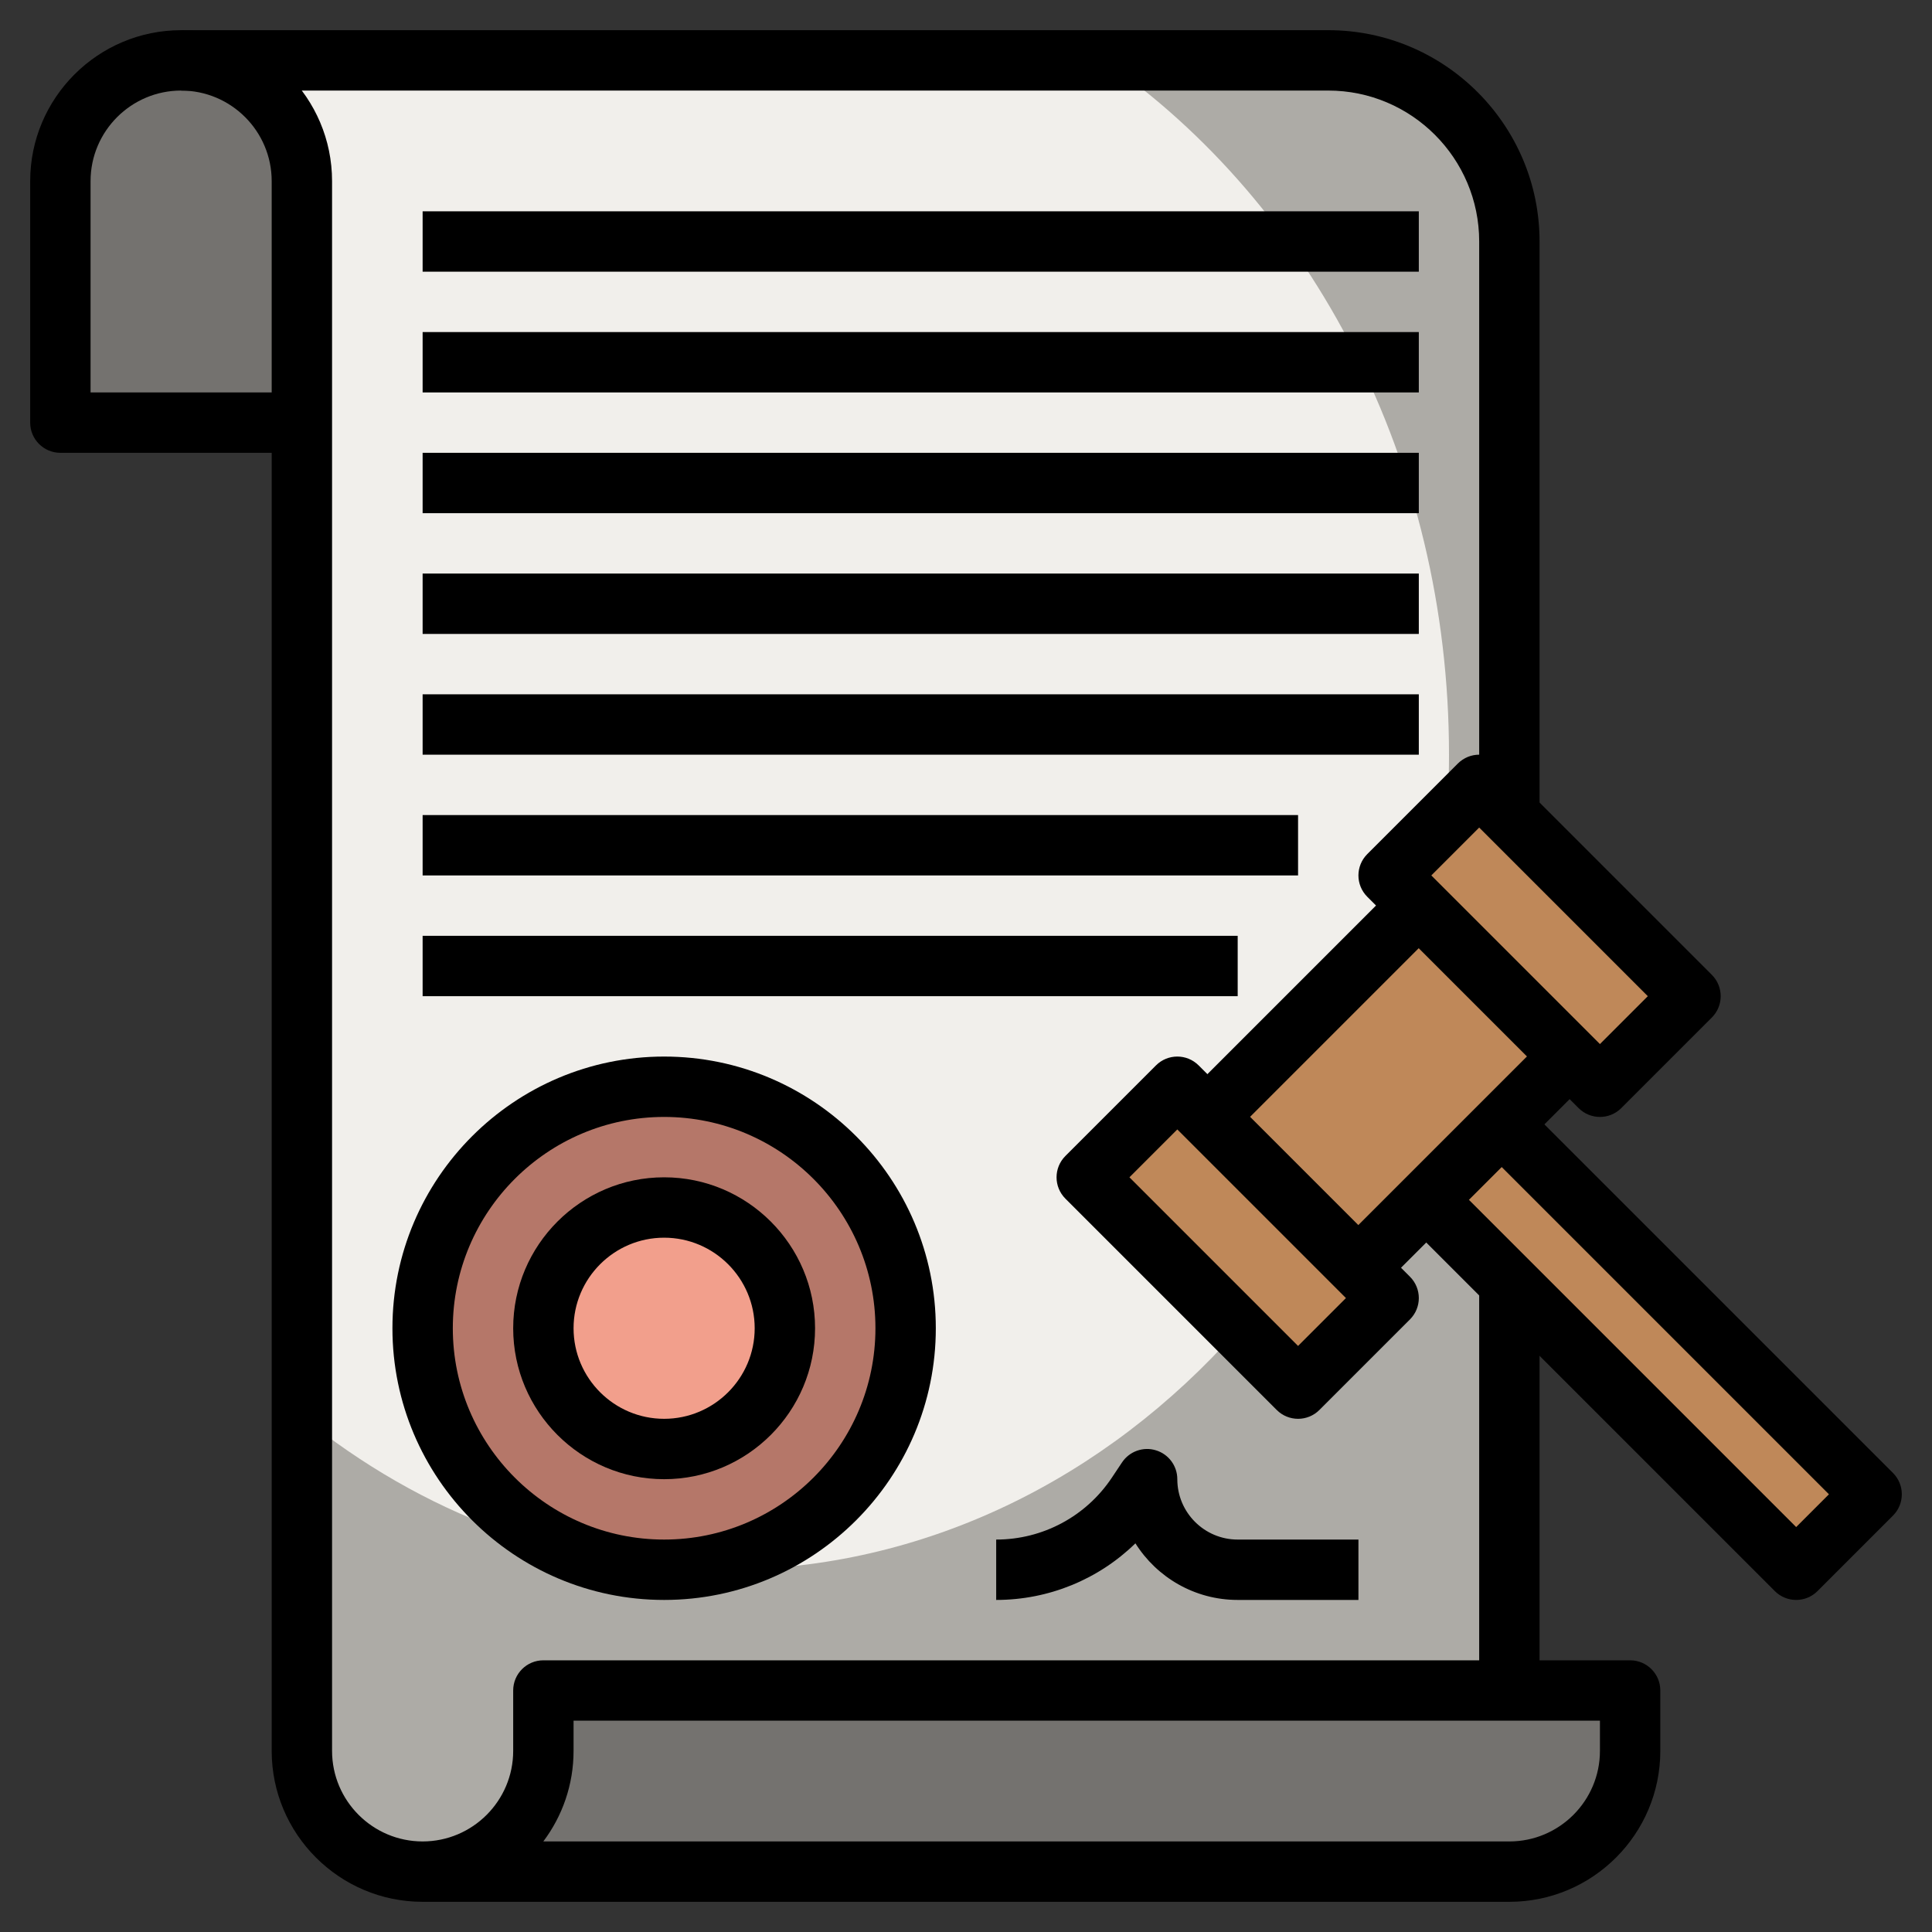 <svg xmlns="http://www.w3.org/2000/svg" id="Layer_3" height="512" viewBox="0 0 64 64" width="512"><rect x="0" y="0" width="64" height="64" fill="#333333" stroke="none"/><g><g><path d="m50 56h-32v2c0 2.209-1.791 4-4 4-2.209 0-4-1.791-4-4v-52c0-2.209-1.791-4-4-4h37c3.866 0 7 3.134 7 7z" fill="#adaba6"></path></g><g><path d="m10 6v40.924c3.941 3.191 8.773 5.076 14 5.076 13.255 0 24-12.088 24-27 0-9.725-4.572-18.247-11.429-23h-30.571c2.209 0 4 1.791 4 4z" fill="#f1efeb"></path></g><g><g><path d="m50 56h-32v2c0 2.209-1.791 4-4 4h36c2.209 0 4-1.791 4-4v-2z" fill="#74726f"></path></g></g><g><path d="m10 14h-8v-8c0-2.209 1.791-4 4-4 2.209 0 4 1.791 4 4z" fill="#74726f"></path></g><g><circle cx="22" cy="44" fill="#b57769" r="8"></circle></g><g><circle cx="22" cy="44" fill="#f29f8c" r="4"></circle></g><g><path d="m52.732 35.661h3.536v17.678h-3.536z" fill="#bf8859" transform="matrix(.707 -.707 .707 .707 -15.504 51.571)"></path></g><g><path d="m41.05 32.464h9.899v7.071h-9.899z" fill="#bf8859" transform="matrix(.707 -.707 .707 .707 -11.983 43.071)"></path></g><g><path d="m38.879 36.05h4.243v9.899h-4.243z" fill="#bf8859" transform="matrix(.707 -.707 .707 .707 -16.983 41)"></path></g><g><path d="m48.879 26.05h4.243v9.899h-4.243z" fill="#bf8859" transform="matrix(.707 -.707 .707 .707 -6.983 45.142)"></path></g><g><path d="m50 63h-36c-2.757 0-5-2.243-5-5v-43h-7c-.553 0-1-.448-1-1v-8c0-2.757 2.243-5 5-5s5 2.243 5 5v52c0 1.654 1.346 3 3 3s3-1.346 3-3v-2c0-.552.447-1 1-1h36c.553 0 1 .448 1 1v2c0 2.757-2.243 5-5 5zm-32.002-2h32.002c1.654 0 3-1.346 3-3v-1h-34v1c0 1.125-.373 2.164-1.002 3zm-14.998-48h6v-7c0-1.654-1.346-3-3-3s-3 1.346-3 3z"></path></g><g><path d="m49 42.5h2v13.5h-2z"></path></g><g><path d="m51 27h-2v-19c0-2.757-2.243-5-5-5h-38v-2h38c3.859 0 7 3.14 7 7z"></path></g><g><path d="m43 47c-.256 0-.512-.098-.707-.293l-7-7c-.391-.391-.391-1.023 0-1.414l3-3c.391-.391 1.023-.391 1.414 0l7 7c.391.391.391 1.023 0 1.414l-3 3c-.195.195-.451.293-.707.293zm-5.586-8 5.586 5.586 1.586-1.586-5.586-5.586z"></path></g><g><path d="m53 37c-.256 0-.512-.098-.707-.293l-7-7c-.391-.391-.391-1.023 0-1.414l3-3c.391-.391 1.023-.391 1.414 0l7 7c.391.391.391 1.023 0 1.414l-3 3c-.195.195-.451.293-.707.293zm-5.586-8 5.586 5.586 1.586-1.586-5.586-5.586z"></path></g><g><path d="m38.55 32.5h9.899v2h-9.899z" transform="matrix(.707 -.707 .707 .707 -10.947 40.571)"></path></g><g><path d="m43.55 37.5h9.899v2h-9.899z" transform="matrix(.707 -.707 .707 .707 -13.018 45.571)"></path></g><g><path d="m59.5 53c-.256 0-.512-.098-.707-.293l-12.5-12.5 1.414-1.414 11.793 11.793 1.086-1.086-11.793-11.793 1.414-1.414 12.5 12.5c.391.391.391 1.023 0 1.414l-2.5 2.5c-.195.195-.451.293-.707.293z"></path></g><g><path d="m14 19h33v2h-33z"></path></g><g><path d="m14 27h29v2h-29z"></path></g><g><path d="m14 23h33v2h-33z"></path></g><g><path d="m14 11h33v2h-33z"></path></g><g><path d="m14 7h33v2h-33z"></path></g><g><path d="m14 15h33v2h-33z"></path></g><g><path d="m14 31h27v2h-27z"></path></g><g><path d="m22 53c-4.963 0-9-4.038-9-9s4.037-9 9-9 9 4.038 9 9-4.037 9-9 9zm0-16c-3.859 0-7 3.14-7 7s3.141 7 7 7 7-3.14 7-7-3.141-7-7-7z"></path></g><g><path d="m22 49c-2.757 0-5-2.243-5-5s2.243-5 5-5 5 2.243 5 5-2.243 5-5 5zm0-8c-1.654 0-3 1.346-3 3s1.346 3 3 3 3-1.346 3-3-1.346-3-3-3z"></path></g><g><path d="m45 53h-4c-1.426 0-2.68-.75-3.388-1.875-1.22 1.191-2.867 1.875-4.612 1.875v-2c1.543 0 2.976-.767 3.832-2.051l.336-.504c.244-.367.702-.531 1.122-.402.422.127.71.517.71.957 0 1.103.897 2 2 2h4z"></path></g></g></svg>
